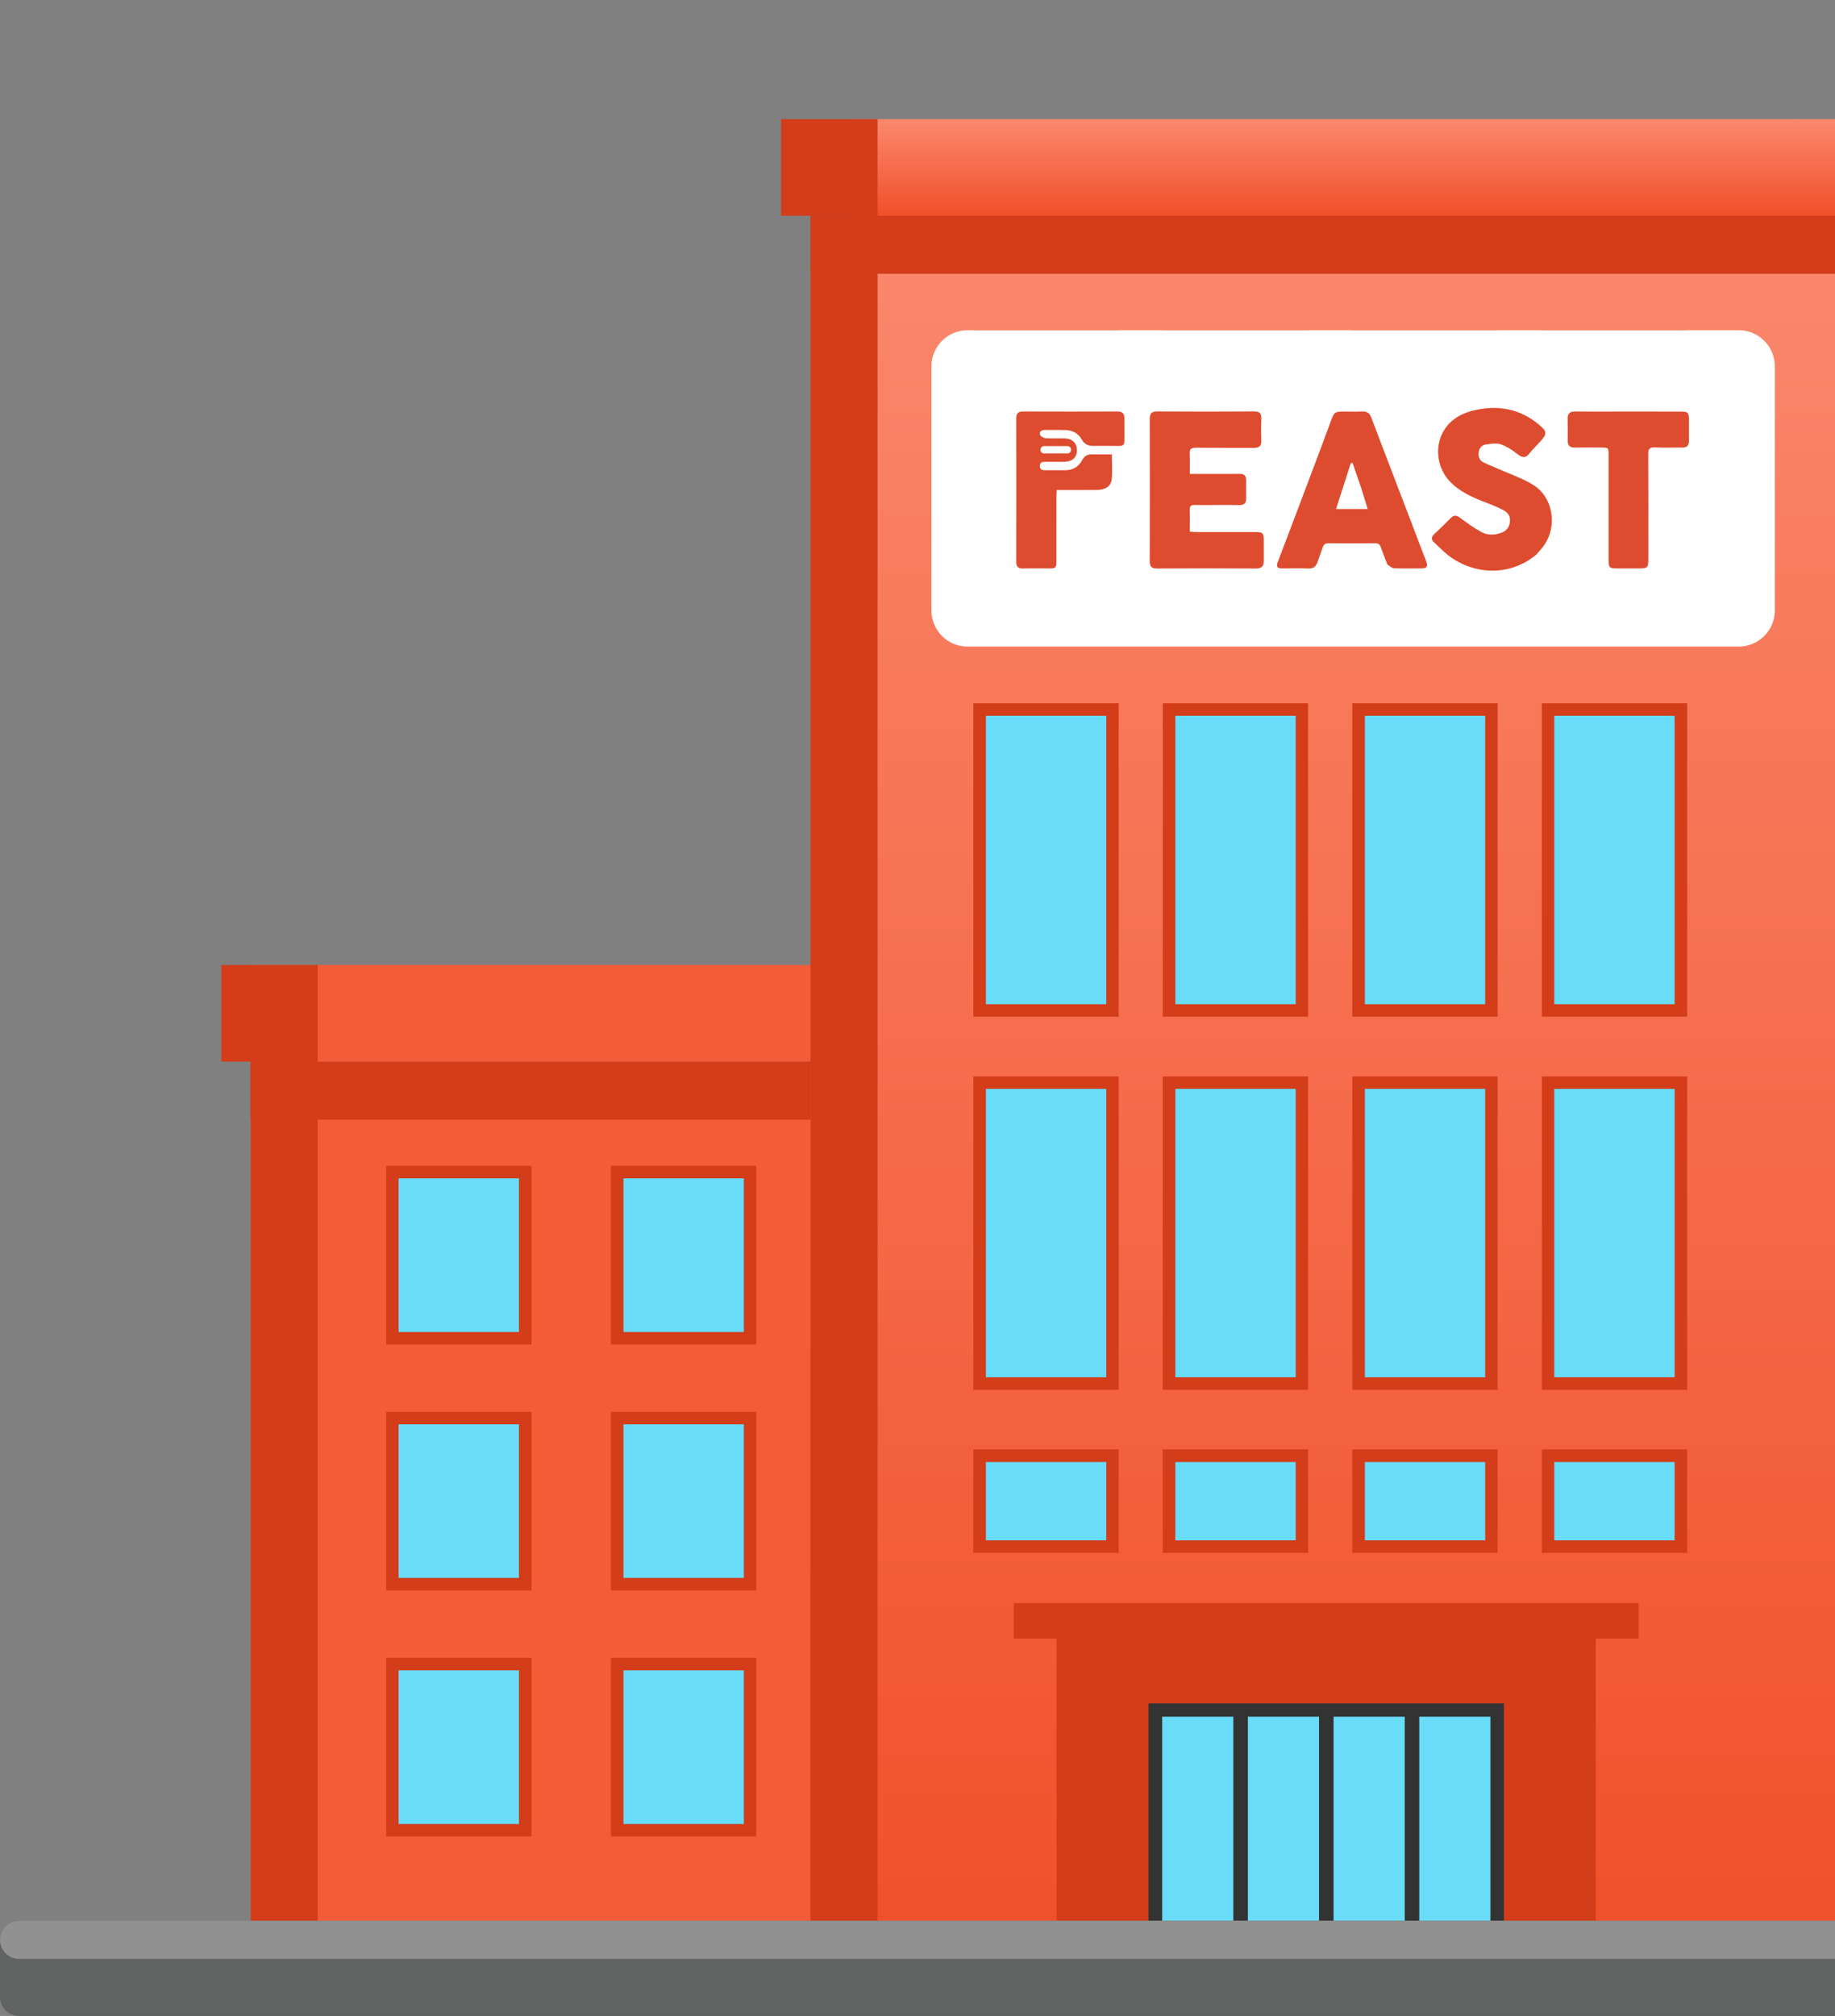 <svg width="122" height="134" viewBox="0 0 122 134" fill="none" xmlns="http://www.w3.org/2000/svg">
<rect x="0" y="0" width="122" height="134" fill="#808080" stroke="none"/>
<g clip-path="url(#clip0_1048_6174)">
<path d="M72.413 70.574H16.667V130.209H72.413V70.574Z" fill="#F35C39"/>
<path d="M21.128 70.574H16.667V130.209H21.128V70.574Z" fill="#D33D1A"/>
<path d="M72.421 70.574H67.96V130.209H72.421V70.574Z" fill="#F35C39"/>
<path d="M72.413 70.574H16.667V74.427H72.413V70.574Z" fill="#D33D1A"/>
<path d="M21.128 70.574H16.667V74.427H21.128V70.574Z" fill="#D33D1A"/>
<path d="M72.421 70.574H67.96V74.427H72.421V70.574Z" fill="#F35C39"/>
<path d="M72.413 64.145H16.667V70.567H72.413V64.145Z" fill="#F35C39"/>
<path d="M74.376 64.145H67.96V70.567H74.376V64.145Z" fill="#F35C39"/>
<path d="M21.128 64.145H14.712V70.567H21.128V64.145Z" fill="#D33D1A"/>
<path d="M35.337 77.491H25.674V89.367H35.337V77.491Z" fill="#D33D1A"/>
<path d="M34.502 78.326H26.501V88.539H34.502V78.326Z" fill="#68DCF8"/>
<path d="M50.28 77.491H40.617V89.367H50.28V77.491Z" fill="#D33D1A"/>
<path d="M49.453 78.326H41.452V88.539H49.453V78.326Z" fill="#68DCF8"/>
<path d="M35.337 93.847H25.674V105.723H35.337V93.847Z" fill="#D33D1A"/>
<path d="M34.502 94.674H26.501V104.886H34.502V94.674Z" fill="#68DCF8"/>
<path d="M50.28 93.847H40.617V105.723H50.28V93.847Z" fill="#D33D1A"/>
<path d="M49.453 94.674H41.452V104.886H49.453V94.674Z" fill="#68DCF8"/>
<path d="M35.337 110.194H25.674V122.07H35.337V110.194Z" fill="#D33D1A"/>
<path d="M34.502 111.03H26.501V121.243H34.502V111.03Z" fill="#68DCF8"/>
<path d="M50.28 110.194H40.617V122.07H50.28V110.194Z" fill="#D33D1A"/>
<path d="M49.453 111.03H41.452V121.243H49.453V111.03Z" fill="#68DCF8"/>
<path d="M118.855 14.344H57.489C55.497 14.344 53.883 15.958 53.883 17.949V126.604C53.883 128.595 55.497 130.209 57.489 130.209H118.855C120.847 130.209 122.461 128.595 122.461 126.604V17.949C122.461 15.958 120.847 14.344 118.855 14.344Z" fill="url(#paint0_linear_1048_6174)"/>
<path d="M106.095 108.918H70.248V130.209H106.095V108.918Z" fill="#D33D1A"/>
<path d="M108.948 106.558H67.403V108.917H108.948V106.558Z" fill="#D33D1A"/>
<path d="M58.344 14.344H53.883V130.209H58.344V14.344Z" fill="#D33D1A"/>
<path d="M122.461 127.979V16.574C122.461 15.342 121.462 14.344 120.231 14.344C118.999 14.344 118 15.342 118 16.574V127.979C118 129.211 118.999 130.209 120.231 130.209C121.462 130.209 122.461 129.211 122.461 127.979Z" fill="url(#paint1_linear_1048_6174)"/>
<path d="M122.461 14.344H53.883V18.197H122.461V14.344Z" fill="#D33D1A"/>
<path d="M58.344 14.344H53.883V18.197H58.344V14.344Z" fill="#D33D1A"/>
<path d="M119.25 7.922H57.094C55.321 7.922 53.883 9.359 53.883 11.133C53.883 12.906 55.321 14.343 57.094 14.343H119.25C121.024 14.343 122.461 12.906 122.461 11.133C122.461 9.359 121.024 7.922 119.25 7.922Z" fill="url(#paint2_linear_1048_6174)"/>
<path d="M122.914 7.922H119.502C118.673 7.922 118 8.594 118 9.424V12.841C118 13.671 118.673 14.343 119.502 14.343H122.914C123.744 14.343 124.416 13.671 124.416 12.841V9.424C124.416 8.594 123.744 7.922 122.914 7.922Z" fill="url(#paint3_linear_1048_6174)"/>
<path d="M58.343 7.922H51.927V14.343H58.343V7.922Z" fill="#D33D1A"/>
<path d="M99.988 113.227H76.356V130.209H99.988V113.227Z" fill="#333333"/>
<path d="M81.999 130.209H77.268V114.108H81.999V130.209ZM87.696 114.108H82.965V130.209H87.696V114.108ZM93.394 114.108H88.663V130.209H93.394V114.108ZM99.091 114.108H94.36V130.209H99.091V114.108Z" fill="#68DCF8"/>
<path d="M74.376 21.949H64.713V42.784H74.376V21.949Z" fill="#D33D1A"/>
<path d="M73.549 22.784H65.548V41.956H73.549V22.784Z" fill="#68DCF8"/>
<path d="M86.97 21.949H77.307V42.784H86.97V21.949Z" fill="#D33D1A"/>
<path d="M86.143 22.784H78.142V41.956H86.143V22.784Z" fill="#68DCF8"/>
<path d="M99.57 21.949H89.907V42.784H99.57V21.949Z" fill="#D33D1A"/>
<path d="M98.743 22.784H90.742V41.956H98.743V22.784Z" fill="#68DCF8"/>
<path d="M112.172 21.949H102.509V42.784H112.172V21.949Z" fill="#D33D1A"/>
<path d="M111.337 22.784H103.336V41.956H111.337V22.784Z" fill="#68DCF8"/>
<path d="M74.376 46.745H64.713V67.58H74.376V46.745Z" fill="#D33D1A"/>
<path d="M73.549 47.58H65.548V66.752H73.549V47.58Z" fill="#68DCF8"/>
<path d="M86.97 46.745H77.307V67.58H86.97V46.745Z" fill="#D33D1A"/>
<path d="M86.143 47.58H78.142V66.752H86.143V47.58Z" fill="#68DCF8"/>
<path d="M99.57 46.745H89.907V67.58H99.57V46.745Z" fill="#D33D1A"/>
<path d="M98.743 47.58H90.742V66.752H98.743V47.58Z" fill="#68DCF8"/>
<path d="M112.172 46.745H102.509V67.58H112.172V46.745Z" fill="#D33D1A"/>
<path d="M111.337 47.58H103.336V66.752H111.337V47.58Z" fill="#68DCF8"/>
<path d="M74.376 71.549H64.713V92.384H74.376V71.549Z" fill="#D33D1A"/>
<path d="M73.549 72.377H65.548V91.548H73.549V72.377Z" fill="#68DCF8"/>
<path d="M86.97 71.549H77.307V92.384H86.97V71.549Z" fill="#D33D1A"/>
<path d="M86.143 72.377H78.142V91.548H86.143V72.377Z" fill="#68DCF8"/>
<path d="M99.57 71.549H89.907V92.384H99.57V71.549Z" fill="#D33D1A"/>
<path d="M98.743 72.377H90.742V91.548H98.743V72.377Z" fill="#68DCF8"/>
<path d="M112.172 71.549H102.509V92.384H112.172V71.549Z" fill="#D33D1A"/>
<path d="M111.337 72.377H103.336V91.548H111.337V72.377Z" fill="#68DCF8"/>
<path d="M74.376 96.345H64.713V103.223H74.376V96.345Z" fill="#D33D1A"/>
<path d="M73.549 97.181H65.548V102.387H73.549V97.181Z" fill="#68DCF8"/>
<path d="M86.97 96.345H77.307V103.223H86.97V96.345Z" fill="#D33D1A"/>
<path d="M86.143 97.181H78.142V102.387H86.143V97.181Z" fill="#68DCF8"/>
<path d="M99.57 96.345H89.907V103.223H99.57V96.345Z" fill="#D33D1A"/>
<path d="M98.743 97.181H90.742V102.387H98.743V97.181Z" fill="#68DCF8"/>
<path d="M112.172 96.345H102.509V103.223H112.172V96.345Z" fill="#D33D1A"/>
<path d="M111.337 97.181H103.336V102.387H111.337V97.181Z" fill="#68DCF8"/>
<path d="M137.86 134H1.268C0.92 134 0.603 133.86 0.371 133.628C0.139 133.396 0 133.079 0 132.73V128.94C0 128.591 0.139 128.274 0.371 128.042C0.603 127.81 0.92 127.671 1.268 127.671H137.86C138.169 127.671 138.456 127.779 138.672 127.965C138.95 128.197 139.128 128.545 139.128 128.94V132.73C139.128 133.233 138.842 133.667 138.417 133.868C138.247 133.953 138.061 134 137.86 134Z" fill="#606362"/>
<path d="M137.86 130.208H1.268C0.959 130.208 0.68 130.1 0.456 129.914C0.178 129.682 0 129.334 0 128.94C0 128.591 0.139 128.274 0.371 128.042C0.603 127.81 0.92 127.671 1.268 127.671H137.86C138.169 127.671 138.456 127.779 138.672 127.965C138.95 128.197 139.128 128.545 139.128 128.94C139.128 129.179 139.058 129.411 138.943 129.605C138.718 129.968 138.316 130.208 137.86 130.208Z" fill="#919191"/>
<path d="M115.596 21.949H64.329C63.001 21.949 61.925 23.025 61.925 24.353V40.577C61.925 41.904 63.001 42.981 64.329 42.981H115.596C116.924 42.981 118 41.904 118 40.577V24.353C118 23.025 116.924 21.949 115.596 21.949Z" fill="white"/>
<path d="M73.904 31.91C61.604 31.91 73.614 30.204 67.562 37.343C67.562 32.837 68.02 31.857 68.02 27.351C86.591 27.351 55.72 27.35 74.291 27.35C74.291 31.856 73.904 27.403 73.904 31.91C80.23 31.91 67.618 31.91 73.904 31.91ZM92.252 37.555C92.395 37.63 92.537 37.765 92.684 37.771C93.28 37.796 93.877 37.786 94.474 37.78C94.882 37.776 94.954 37.659 94.808 37.28C94.18 35.636 93.552 33.992 92.923 32.348C92.338 30.817 91.749 29.288 91.171 27.754C91.058 27.454 90.872 27.334 90.555 27.35C90.162 27.369 89.768 27.354 89.374 27.355C88.752 27.355 88.705 27.39 88.491 27.968C88.219 28.705 87.947 29.442 87.67 30.177C86.767 32.572 85.865 34.967 84.952 37.358C84.83 37.678 84.928 37.784 85.242 37.782C85.826 37.779 86.41 37.767 86.992 37.788C87.323 37.8 87.496 37.657 87.593 37.364C87.701 37.042 87.827 36.727 87.932 36.405C87.999 36.196 88.109 36.105 88.343 36.107C89.36 36.119 90.378 36.119 91.396 36.108C91.621 36.105 91.741 36.174 91.813 36.391C91.937 36.764 92.089 37.127 92.252 37.555ZM102.166 36.845C102.33 36.647 102.507 36.458 102.655 36.249C103.554 34.983 103.267 33.082 101.968 32.253C101.27 31.807 100.457 31.541 99.693 31.199C99.348 31.044 98.993 30.912 98.652 30.749C98.376 30.617 98.273 30.37 98.308 30.072C98.345 29.762 98.537 29.569 98.834 29.535C99.151 29.499 99.504 29.436 99.788 29.536C100.185 29.676 100.559 29.923 100.894 30.186C101.198 30.424 101.412 30.479 101.674 30.151C101.901 29.865 102.169 29.612 102.414 29.34C102.872 28.83 102.855 28.676 102.321 28.228C101.006 27.125 99.488 26.897 97.881 27.306C95.333 27.956 95.114 30.571 96.324 31.924C97.024 32.707 97.968 33.095 98.924 33.456C99.278 33.59 99.627 33.743 99.963 33.916C100.262 34.069 100.422 34.319 100.387 34.68C100.352 35.047 100.165 35.281 99.829 35.409C99.375 35.582 98.902 35.59 98.486 35.362C97.991 35.092 97.528 34.758 97.076 34.419C96.832 34.235 96.656 34.224 96.443 34.441C96.092 34.799 95.736 35.154 95.367 35.493C95.14 35.7 95.153 35.883 95.363 36.073C95.723 36.4 96.061 36.761 96.456 37.038C98.246 38.293 100.53 38.22 102.166 36.845ZM69.565 31.257C69.354 31.258 69.126 31.263 69.137 30.964C69.148 30.664 69.386 30.697 69.59 30.696C69.983 30.695 70.377 30.701 70.771 30.694C71.304 30.684 71.608 30.39 71.6 29.905C71.592 29.445 71.281 29.148 70.782 29.139C70.361 29.132 69.939 29.157 69.52 29.125C69.382 29.114 69.16 28.988 69.14 28.883C69.093 28.645 69.289 28.578 69.509 28.581C69.957 28.588 70.406 28.573 70.853 28.587C71.32 28.602 71.699 28.813 71.925 29.219C72.094 29.523 72.332 29.637 72.653 29.638C73.236 29.641 73.82 29.632 74.403 29.643C74.642 29.647 74.759 29.565 74.757 29.319C74.753 28.803 74.758 28.288 74.754 27.772C74.752 27.469 74.601 27.349 74.291 27.35C72.201 27.358 70.11 27.358 68.02 27.351C67.685 27.349 67.563 27.489 67.563 27.815C67.569 30.991 67.569 34.167 67.562 37.343C67.562 37.685 67.706 37.795 68.03 37.787C68.586 37.772 69.143 37.785 69.7 37.782C70.211 37.781 70.236 37.758 70.236 37.26C70.238 35.848 70.236 34.437 70.238 33.025C70.238 32.882 70.251 32.74 70.259 32.57C71.187 32.57 72.068 32.576 72.948 32.568C73.451 32.563 73.904 31.91 73.904 31.91C73.973 31.357 73.921 30.79 73.921 30.203C73.469 30.203 73.035 30.211 72.602 30.201C72.298 30.193 72.097 30.309 71.949 30.584C71.704 31.04 71.306 31.263 70.782 31.257C70.402 31.253 70.022 31.257 69.565 31.257ZM107.498 27.355C106.575 27.355 105.652 27.364 104.729 27.35C104.356 27.345 104.215 27.504 104.224 27.862C104.236 28.337 104.231 28.812 104.227 29.287C104.224 29.61 104.371 29.755 104.699 29.75C105.269 29.74 105.839 29.747 106.409 29.747C106.945 29.747 106.946 29.748 106.946 30.269C106.946 32.562 106.946 34.856 106.946 37.149C106.947 37.759 106.97 37.781 107.595 37.782C108.043 37.783 108.491 37.783 108.939 37.782C109.553 37.781 109.59 37.746 109.591 37.144C109.591 34.823 109.596 32.503 109.584 30.182C109.583 29.854 109.663 29.724 110.014 29.74C110.623 29.767 111.235 29.741 111.846 29.749C112.156 29.753 112.294 29.613 112.291 29.309C112.287 28.847 112.293 28.386 112.291 27.925C112.288 27.421 112.225 27.356 111.733 27.355C110.348 27.354 108.964 27.355 107.498 27.355Z" fill="white"/>
<path d="M80.658 33.569C80.224 33.569 79.83 33.578 79.437 33.566C79.2 33.558 79.09 33.628 79.098 33.886C79.113 34.357 79.102 34.83 79.102 35.342C79.283 35.351 79.427 35.365 79.57 35.366C80.873 35.367 82.176 35.366 83.479 35.367C83.951 35.368 84.018 35.436 84.021 35.91C84.025 36.358 84.018 36.806 84.023 37.254C84.028 37.614 83.901 37.792 83.498 37.79C81.313 37.775 79.128 37.776 76.943 37.79C76.571 37.792 76.439 37.671 76.439 37.3C76.448 34.152 76.448 31.004 76.44 27.856C76.44 27.5 76.549 27.346 76.933 27.348C79.077 27.362 81.222 27.362 83.366 27.348C83.743 27.345 83.875 27.475 83.859 27.842C83.84 28.316 83.838 28.793 83.86 29.266C83.878 29.643 83.719 29.772 83.359 29.769C82.083 29.759 80.807 29.776 79.532 29.758C79.197 29.754 79.072 29.845 79.096 30.19C79.124 30.606 79.102 31.025 79.102 31.501C79.599 31.501 80.056 31.5 80.513 31.501C81.151 31.501 81.788 31.506 82.426 31.499C82.718 31.496 82.852 31.624 82.849 31.913C82.845 32.32 82.843 32.728 82.849 33.135C82.854 33.44 82.726 33.579 82.409 33.572C81.839 33.559 81.269 33.569 80.658 33.569Z" fill="#DE4C2F"/>
<path d="M92.24 37.525C92.089 37.128 91.937 36.764 91.813 36.392C91.741 36.174 91.621 36.106 91.396 36.108C90.378 36.119 89.36 36.12 88.343 36.108C88.109 36.105 87.999 36.197 87.932 36.406C87.828 36.728 87.701 37.043 87.593 37.364C87.496 37.658 87.323 37.801 86.992 37.789C86.41 37.767 85.826 37.78 85.242 37.783C84.928 37.785 84.83 37.679 84.952 37.358C85.865 34.968 86.767 32.572 87.67 30.178C87.947 29.443 88.219 28.706 88.491 27.969C88.705 27.39 88.752 27.356 89.374 27.355C89.768 27.355 90.162 27.37 90.555 27.351C90.872 27.335 91.058 27.455 91.171 27.755C91.749 29.289 92.338 30.818 92.923 32.349C93.552 33.993 94.18 35.637 94.808 37.281C94.954 37.66 94.882 37.777 94.474 37.781C93.877 37.787 93.28 37.797 92.684 37.772C92.537 37.766 92.396 37.631 92.24 37.525ZM90.498 32.456C90.306 31.897 90.113 31.338 89.921 30.779C89.886 30.782 89.851 30.785 89.816 30.788C89.493 31.793 89.169 32.797 88.837 33.828C89.569 33.828 90.222 33.828 90.922 33.828C90.777 33.364 90.645 32.942 90.498 32.456Z" fill="#DE4C2F"/>
<path d="M102.144 36.864C100.53 38.22 98.246 38.293 96.456 37.038C96.061 36.761 95.723 36.4 95.363 36.073C95.153 35.883 95.14 35.7 95.367 35.493C95.736 35.154 96.092 34.799 96.443 34.441C96.656 34.224 96.832 34.235 97.076 34.419C97.528 34.758 97.991 35.092 98.486 35.362C98.902 35.59 99.375 35.582 99.829 35.409C100.165 35.281 100.352 35.047 100.387 34.68C100.422 34.319 100.261 34.069 99.963 33.916C99.626 33.743 99.278 33.59 98.924 33.456C97.968 33.095 97.024 32.707 96.323 31.924C95.114 30.571 95.333 27.956 97.881 27.306C99.488 26.897 101.006 27.125 102.321 28.228C102.855 28.676 102.872 28.83 102.414 29.34C102.169 29.612 101.901 29.865 101.674 30.151C101.412 30.479 101.198 30.424 100.894 30.186C100.559 29.923 100.185 29.676 99.788 29.536C99.504 29.436 99.151 29.499 98.834 29.535C98.537 29.569 98.345 29.762 98.308 30.072C98.273 30.37 98.376 30.617 98.652 30.749C98.993 30.912 99.348 31.044 99.693 31.199C100.457 31.541 101.27 31.807 101.968 32.253C103.267 33.082 103.554 34.983 102.655 36.249C102.507 36.458 102.33 36.647 102.144 36.864Z" fill="#DE4C2F"/>
<path d="M69.603 31.258C70.022 31.258 70.402 31.254 70.782 31.258C71.306 31.264 71.704 31.041 71.949 30.585C72.097 30.31 72.298 30.194 72.602 30.201C73.035 30.212 73.469 30.204 73.921 30.204C73.921 30.791 73.973 31.358 73.904 31.911C73.851 32.337 73.451 32.564 72.948 32.569C72.068 32.577 71.187 32.571 70.259 32.571C70.251 32.74 70.238 32.883 70.238 33.026C70.236 34.438 70.238 35.849 70.236 37.261C70.236 37.759 70.211 37.781 69.7 37.783C69.143 37.785 68.586 37.773 68.03 37.788C67.706 37.796 67.562 37.686 67.562 37.344C67.569 34.168 67.569 30.992 67.563 27.816C67.563 27.49 67.685 27.35 68.02 27.351C70.11 27.358 72.201 27.359 74.291 27.351C74.601 27.349 74.752 27.47 74.754 27.773C74.758 28.288 74.753 28.804 74.757 29.32C74.759 29.566 74.642 29.648 74.403 29.644C73.82 29.633 73.236 29.642 72.653 29.639C72.332 29.638 72.094 29.524 71.925 29.22C71.699 28.814 71.32 28.602 70.853 28.588C70.406 28.574 69.957 28.589 69.509 28.582C69.289 28.579 69.093 28.646 69.14 28.883C69.16 28.989 69.382 29.115 69.52 29.126C69.939 29.158 70.361 29.132 70.782 29.14C71.281 29.149 71.592 29.446 71.6 29.906C71.608 30.391 71.304 30.685 70.771 30.695C70.377 30.702 69.983 30.696 69.59 30.697C69.386 30.698 69.148 30.665 69.137 30.965C69.126 31.264 69.354 31.259 69.603 31.258Z" fill="#DE4C2F"/>
<path d="M107.538 27.355C108.963 27.355 110.348 27.354 111.732 27.356C112.225 27.357 112.287 27.422 112.29 27.925C112.293 28.386 112.287 28.848 112.291 29.309C112.293 29.614 112.156 29.754 111.845 29.75C111.235 29.741 110.623 29.767 110.014 29.74C109.663 29.724 109.582 29.854 109.584 30.183C109.596 32.503 109.591 34.824 109.59 37.144C109.59 37.746 109.552 37.782 108.938 37.783C108.49 37.783 108.042 37.783 107.595 37.783C106.97 37.782 106.946 37.76 106.946 37.15C106.945 34.856 106.946 32.563 106.946 30.27C106.946 29.748 106.945 29.748 106.408 29.748C105.838 29.747 105.268 29.74 104.698 29.75C104.371 29.756 104.224 29.61 104.226 29.288C104.231 28.813 104.236 28.337 104.224 27.863C104.215 27.505 104.356 27.345 104.729 27.351C105.652 27.365 106.574 27.355 107.538 27.355Z" fill="#DE4C2F"/>
<path d="M90.505 32.488C90.644 32.941 90.776 33.363 90.921 33.828C90.221 33.828 89.568 33.828 88.837 33.828C89.169 32.797 89.492 31.792 89.815 30.788C89.85 30.784 89.885 30.781 89.92 30.778C90.113 31.337 90.305 31.897 90.505 32.488Z" fill="white"/>
<path d="M69.174 29.895C69.174 29.76 69.283 29.65 69.418 29.65H70.966C71.101 29.65 71.21 29.76 71.21 29.895C71.21 30.03 71.101 30.139 70.966 30.139H69.418C69.283 30.139 69.174 30.03 69.174 29.895Z" fill="white"/>
</g>
<defs>
<linearGradient id="paint0_linear_1048_6174" x1="88.172" y1="14.344" x2="88.172" y2="130.209" gradientUnits="userSpaceOnUse">
<stop stop-color="#FB886D"/>
<stop offset="1" stop-color="#F0502A"/>
</linearGradient>
<linearGradient id="paint1_linear_1048_6174" x1="120.231" y1="14.344" x2="120.231" y2="130.209" gradientUnits="userSpaceOnUse">
<stop stop-color="#FB886D"/>
<stop offset="1" stop-color="#F0502A"/>
</linearGradient>
<linearGradient id="paint2_linear_1048_6174" x1="88.172" y1="7.922" x2="88.172" y2="14.343" gradientUnits="userSpaceOnUse">
<stop stop-color="#FB886D"/>
<stop offset="1" stop-color="#F0502A"/>
</linearGradient>
<linearGradient id="paint3_linear_1048_6174" x1="121.208" y1="7.922" x2="121.208" y2="14.343" gradientUnits="userSpaceOnUse">
<stop stop-color="#FB886D"/>
<stop offset="1" stop-color="#F0502A"/>
</linearGradient>
<clipPath id="clip0_1048_6174">
<rect width="122" height="134" fill="white"/>
</clipPath>
</defs>
</svg>
